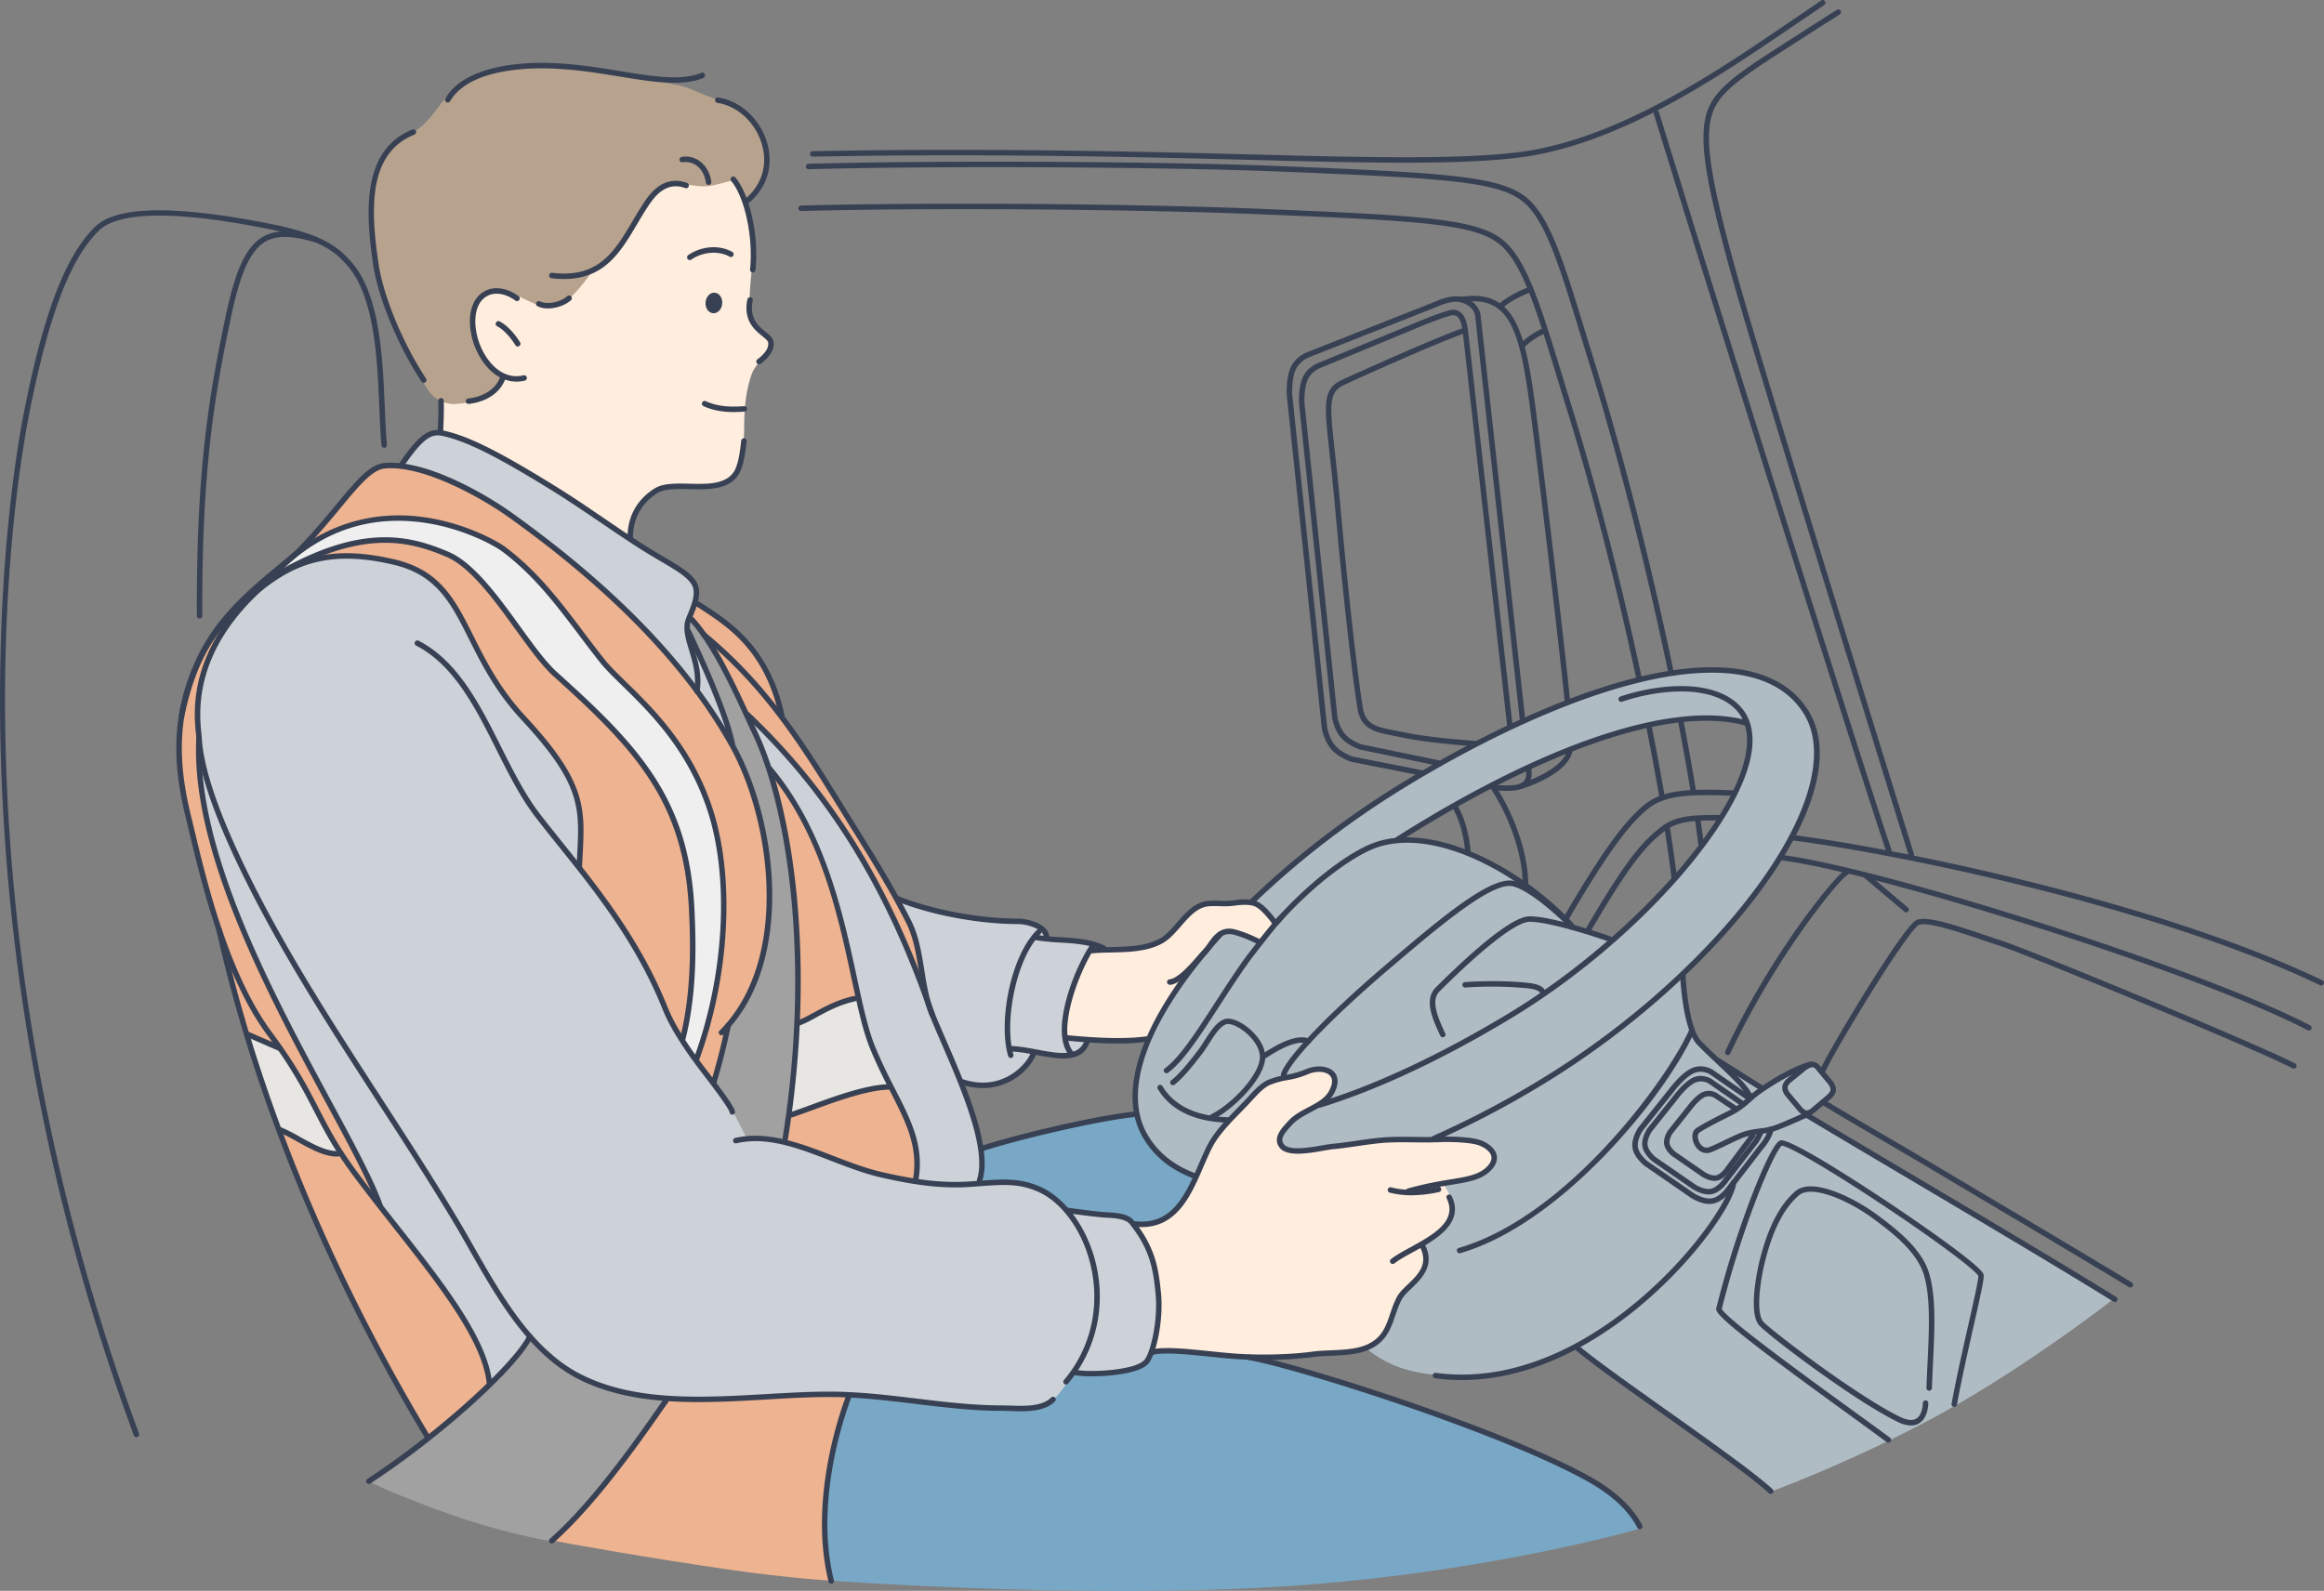 <?xml version="1.0" encoding="UTF-8"?> <svg xmlns="http://www.w3.org/2000/svg" viewBox="0 0 2084.71 1427.46"><rect x="0" y="0" width="2084.71" height="1427.46" fill="#808080" stroke="none"/> <defs> <style>.cls-1{fill:#79a8c6;}.cls-1,.cls-11,.cls-2,.cls-3,.cls-4,.cls-5,.cls-6,.cls-7,.cls-8,.cls-9{fill-rule:evenodd;}.cls-2{fill:#ffedde;}.cls-3{fill:#cdd2d8;}.cls-4{fill:#a1a1a1;}.cls-5{fill:#eeb390;}.cls-6{fill:#e7e6e2;}.cls-7{fill:#efefef;}.cls-8{fill:#b7a28d;}.cls-9{fill:#b0bcc4;}.cls-10,.cls-11{fill:#384154;}</style> </defs> <g id="Слой_2" data-name="Слой 2"> <g id="_Layer_" data-name="&lt;Layer&gt;"> <g id="Слой_4" data-name="Слой 4"> <path class="cls-1" d="M1471.56,1371.42c-.12-1.12-5.14-13.84-18-24.48-17.64-14.6-45.94-28.71-59.51-34.94-15-6.88-97.12-40-105.74-42.85-43.4-14.14-75.57-21.62-118.12-38.73-12.15-4.88-41.3-11.62-41.3-11.62s-20.82-50-30.1-71.11c-5.8-13.16-9.11-17.78-11.46-32.17-4.25-25.93-4.9-73.85-34-87a82.07,82.07,0,0,1-34.06-29.62s-17.23,3.18-30.13,4.74c-11.67,1.4-108.89,27.11-108.89,27.11s4.06,22.31-2.22,30.67c-9.2,12.24-18.24,16.6-26.49,29.54-4.55,7.14-79.15,132.73-92.33,166.7-3.51,9.05-6.46,24.6-9.59,34-.18.53-10.19,37.48-11,72.17-.66,27.56,7.83,54.56,7.83,54.56s224.57,16.69,405.86,5S1471.58,1371.62,1471.56,1371.42Z"></path> <path class="cls-2" d="M564.57,483.45s2-9.06,2.45-13.08c1.24-12.35,9-21.94,20.25-29.14,7.68-4.94,12.78-3.47,21.31-4.38,22.7-2.43,40.55,6.87,52.79-14.55,4.84-8.46,6.17-29,6.17-38.44,0-16,1.33-33.75,7-48.8,3.28-8.74,12.63-14.54,16.14-22.7,4.84-11.31-7.24-13-14.15-22.48-3.23-4.41-3.4-11-3.85-16-1.54-16.93,5.46-46.51,1.73-68.9-.8-4.8-7.21-38.28-15.59-43.87-24.11-16.07-68.43-3-90.63,9.72-8,4.59-16.88,8.58-22.77,16-15.8,19.74-28.94,47.51-50.12,62.63-8.95,6.4-18.26,9.35-28.46,11.39-9.53,1.91-28.17-7.6-36.06.3-17.65,17.65-13,56.87-22,79.42-3.23,8.09-13.46,16.83-13.46,16.83l-.4,28.68s35,19.95,49.17,26.24c13.73,6.1,27.17,12.29,41,18.22C516.88,444.16,564.57,483.45,564.57,483.45Z"></path> <path class="cls-3" d="M978.93,851.34c.73-1,1.38-2.5.91-3.67-.68-1.7-8.36-1-10.08-1.83-4.16-2.08-10.11-.7-14.67-1.84a81.24,81.24,0,0,0-13.58-1.89,19.59,19.59,0,0,0-7-9.41c-4.25-3.12-11.62-4.83-17.53-5.81-12-2-43.07-2.43-56.95-5.3-27.33-5.65-54.64-14.17-54.64-14.17s-40.56-69-55.76-91.79c-16.56-24.84-38.84-46.5-52.27-73.36-8.3-16.6-15.33-36.33-26.59-51.36-9.31-12.41-24.76-32.07-24.76-32.07L624.73,540s.71-13.86-3.13-19c-5.5-7.33-11.27-7.84-18.58-13.69-12.27-9.81-30.25-17.91-43.24-27.19-16.88-12.06-29.68-21.63-47.34-32.67-30.75-19.22-76.49-45-87.24-49.69s-28.07-10.81-35.21-9.38c-15.18,3-29.35,28.55-29.35,28.55S330,424.16,318.7,433.19c-5.43,4.34-9,14.86-13.5,20.11-15.95,18.6-28.76,35.9-46.11,53.26-21.19,21.18-39.47,30.85-57,55.38-5.13,7.19-13,25.26-16.35,33.56-5.64,14.08-12.34,29.3-13.76,44.94-9.72,106.89,36.2,186.35,83.86,275.71,14.21,26.64,28.53,57.49,44.88,82.92,12.75,19.83,40.68,82.74,40.68,82.74s19,22,25.91,32.79c7.64,12,52.51,65.47,65.6,104.07,4.87,14.37,9.41,28.55,9.41,28.55s28.61-55.67,51.52-32.76c22.16,22.17,20.09,66.47,55,75.2,40,10,89.11,5.78,129.3-.92,15.43-2.57,30.42-12.6,42.18-22,12.81-10.26,25.09-14.85,40.58-14.85,27.06,0,53.77,4.41,80,8.15,16.53,2.36,44.42,2.94,60,3.85s34.15.09,43.84-8c7.41-6.18,18.19-23.93,18.19-23.93s43.12,2.45,57.72-4.85c10.45-5.23,12-12.81,15.79-29.28s5.11-32.29.47-55.46c-.89-4.47-4.92-16.14-6.63-21.29s-11.11-22-17.63-27.21c-8.79-7-19.63-3.12-31.45-5.17a179.69,179.69,0,0,0-23.35-2.21s-21.24-17.3-29.85-21c-12.12-5.2-49.08-4.64-49.08-4.64s2-12,2-16.81c.06-13.89-2.28-33-6.46-41.4-3.43-6.86-11.37-31-11.37-31s14.26,2.7,20.62,2.7a45.46,45.46,0,0,0,25.44-7.71c10.8-6.94,19.08-22.36,19.08-22.36s24.74,6.36,36,1.7c7.76-3.22,13-13.45,13-13.45l-21.4-1.35s-.19-3.22-.19-11C955.58,898.15,966.15,869.15,978.93,851.34Z"></path> <path class="cls-4" d="M639.12,971.67l12.76-48.86s18.53-28.23,24.15-49.32c14.51-54.41,2-117.32-10.54-170.56-6.26-26.62-9.51-35.48-16.7-61.86-2.58-9.47-12.88-34.27-17.09-43.19-3.85-8.2-15.3-33.41-15.3-33.41l2.44-11.14s27.23,38.74,32.3,49.09,20.61,42,33.33,70.58c10.24,23,28.69,53.63,32.77,78.8,9.7,59.82,8,124.8,1,184.93-2.55,21.64-13.85,87.15-13.85,87.15l-34.61-2.68s-10.69-20.63-14-27.18C652.37,987.2,639.12,971.67,639.12,971.67Z"></path> <path class="cls-4" d="M475.51,1200.47s5.4-2.58-25.54,33.78c-3.52,4.13-35.34,33.33-39.69,36.84-21.83,17.6-37.56,28.24-60,45.05-1.15.86-12.24,8.43-18.66,12.71-2,1.31,43.3,20.45,84.23,34.05a629.78,629.78,0,0,0,79.48,20.35s29-30.93,33.22-35.1c15.31-15.31,40.09-49.27,52.91-66.76,2.15-2.93,17.82-25.77,17.82-25.77s-30.71-3.28-38-5.82c-12.76-4.47-28.89-7.66-44.14-17.11A269.23,269.23,0,0,1,475.51,1200.47Z"></path> <path class="cls-5" d="M826.34,880.57S817.53,856.8,806,832.41c-12.23-25.84-27.56-52.93-39.84-73.4s-24.19-40.75-41-57.54c-10.14-10.14-23.84-27.4-32.69-39.19-7.65-10.2-21.05-19-21.05-19s-24.49-52.21-36.78-68.6c-4-5.37-15.56-19.74-15.56-19.74l4.88-14.2s13.45,9.86,19.12,12.7c12.12,6.05,24.44,20.43,33.33,31.54,10.23,12.79,26.52,60,26.52,60s36.69,53.44,63.29,96.73c8.72,14.21,33.91,57,33.91,57s12,23.53,16.85,31.55c7.28,12.13,6.51,23.47,7.89,28.83S826.34,880.57,826.34,880.57Z"></path> <path class="cls-5" d="M192.47,567.62c-20.32,25.4-26.54,52.15-30.07,83.89-1.26,11.34-3,23-1.58,34.49,5.14,41.16,14.68,78.51,26.57,118.13,7.82,26.07,13.63,60.29,22.18,85.93,7.78,23.34,14.33,45.12,21.41,68.74,18.71,62.37,44.94,123.11,74,181.24,19.08,38.16,38.32,75.9,57.39,114,4.48,9,22.05,36.25,22.05,36.25L411.64,1269l28.61-25.68s-6.26-23.44-7.87-27.47c-6-15.11-13.81-24.55-18.37-34s-18.94-26.31-23.69-34.24c-3.61-6-11.8-16.55-16.07-22.24-12.88-17.17-32.42-42.2-32.42-42.2s-14.61-36.83-24.05-52.55c-16.67-27.78-31.06-60.22-47.53-87.66-8.29-13.81-13-25.16-20.24-39.55-5.14-10.29-12.63-27.55-17.75-37.79-2.87-5.74-16.27-37.71-21.77-50.25-14.86-33.94-24.46-77.64-30.33-118.68-2.67-18.72-5.11-46.94-2.31-66.54,3.69-25.8,12.73-47.4,24.44-70.82C202.29,559.31,197.71,561.05,192.47,567.62Z"></path> <path class="cls-5" d="M596.46,1255.59s-25.6,42.26-39.56,59c-.42.51-15.24,17.69-31.19,35.37-13.78,15.26-29.09,31.29-28.8,32.46.14.53,88.06,16.21,161,26.57,44.65,6.33,88.87,10,88.87,9,0-3.69-7.67-34.87-7-60.76,1-36.82,10.56-71.71,12.23-76.72,2.09-6.28,10-29.31,10-29.31s-22.6.62-28.92.62c-33.54,0-67.62.8-101.19,2.26Z"></path> <path class="cls-5" d="M640.64,972.16l13.05-51.43a251,251,0,0,0,16.95-25c11-19.26,16.43-44.5,19.53-66.18,2.18-15.32.29-33.26-1.39-48.37-1.6-14.47-1.1-33.35-6.22-47-8.72-23.27-17.23-46.58-29.71-68.41-15-26.19-26.15-44-44.9-67.49-15.23-19-64.1-67.85-69.37-72.24-9.91-8.25-21.93-19.28-31.83-27.53-15.13-12.61-34.52-28.34-51.14-38.73-33-20.6-74-50.86-115-40.61-5.57,1.4-11.34,7.12-15.07,10.85-14.91,14.9-26.5,30.28-37.85,43.65-5,5.91-15,17.81-21.2,22.46-2.44,1.83-20.94,17.66-20.94,17.66s35.71-12.43,47.8-13.94c23.66-3,62.24,3.29,83.87,14.11,9.86,4.93,15.75,10.5,22.36,18.77,4.57,5.71,11.05,16.1,16,24.89s13.91,30.09,24.49,46c11,16.46,21.7,33.65,35.24,47.68,13.15,13.62,32.87,39.26,40,58.32,8.26,22,3.67,68.19,3.67,68.19s26,33.26,40.43,55c11.57,17.34,18,32.28,28.33,50.31,4.8,8.41,8.81,27.31,15.09,34.85,8.28,9.94,15,23.85,22.18,34.66C627.17,955.88,640.64,972.16,640.64,972.16Z"></path> <path class="cls-5" d="M692.39,694.44s4.61,8,11.6,46a419.25,419.25,0,0,1,6.21,48.37c1.42,21.17,3.33,42.43,4.85,63.57,2.72,38.17-1.39,77.7-1.39,116.08,0,14.8-3.12,29.8-5.53,44.23-.43,2.63-4.17,11.82-4.17,11.82s27.11,9.16,32.64,11c18.54,6.18,23.19,7.7,41.11,15.38,7.75,3.32,42,8.56,42,8.56s4.25-17.39,3.61-21.58c-3.58-23.22-22.29-61.69-31.6-78.19-12.34-21.84-16.62-39.89-22.76-64.46-5-20-8.64-44.79-13.34-64.81-7-29.65-15.39-54-26.74-82.37C721.85,730.51,692.39,694.44,692.39,694.44Z"></path> <path class="cls-6" d="M222.62,929.34s9.9,30.11,14.68,44.45c3.15,9.45,14.77,41.15,14.77,41.15s15.95,6.44,24.63,12.22c5.62,3.75,8.57,3.57,14.56,6.23,1.85.82,13.53,1.72,13.53,1.72s-14.86-26.52-18.86-35.33c-4.39-9.65-13.74-25.95-18.89-35-5.9-10.32-17-26-17-26Z"></path> <path class="cls-6" d="M772.07,901.34C772,899.88,770,895,770,895c-11.81,1.1-54.36,23.62-54.36,23.62s-1.93,34.16-3.71,45.6c-1.21,7.77-4,37.43-4,37.43s11.6-4.69,13.22-5.5c11.48-5.74,21-6.86,33-11.44,10.13-3.85,19.41-5.41,29.56-8.31,3.24-.93,16-.3,16-.3s-10.84-22.11-11.29-23.17C781.17,935.7,773.72,920.18,772.07,901.34Z"></path> <path class="cls-7" d="M301.62,491.49c27.6-8.05,71.33-8.3,97.34,4.7,14.77,7.39,27.88,19,38.07,31.45,7,8.49,14.14,18.52,21.08,27.11,7.69,9.53,26.47,39.11,35.94,47.07,25.22,21.18,43.34,41.12,63.55,61.11,20.6,20.35,35.9,44.81,48.09,77.31,17.67,47.1,18.55,95.85,14.14,144.39-1.57,17.25-8.12,48.48-8.12,48.48l13,17.52s9.24-29,10.74-34.35c10.1-35.79,14.79-80.64,13.51-117.69-1.22-35.43-8.21-73.31-25.65-105.5-9.83-18.15-22.95-36.3-35.88-51.58-14.64-17.3-29.58-25.9-43.49-43.78-8.55-11-18.76-24-27.28-35-12.94-16.63-10.75-14.22-23.79-31-7.44-9.56-26-27.37-35.33-35.42-11.52-10-32.15-20.22-46-22.86-13-2.48-25.88-7.68-39.3-8.39-14.22-.74-33.55-1.35-47.11,2.72-24.24,7.28-38.35,12.57-58.33,29.23-6.2,5.16-12.28,8.56-16,16C250.78,513.06,268.93,501,301.62,491.49Z"></path> <path class="cls-8" d="M384.62,350.85c-6.34-9-15.07-26.78-22.66-41.18-19.76-37.43-34.6-87.57-28.39-131.07,1-6.94,4.9-26.22,7-32.91,5.38-17.2,28-22.56,39.68-34.27C397.93,93.73,398.33,82,421.55,71.65c12.11-5.38,36.56-10.73,49.59-11.87,35-3,77.47,2.38,111.62,11.49,13.62,3.63,27.64,4.24,40.2,10,17.49,8,38.48,12.82,52.26,26.61,9.46,9.45,15.16,30.88,12.07,43.27-4.41,17.61-17.23,28.71-17.23,28.71l-11.68-18.38S645.63,165,640,166.23c-20.81,4.63-33.06-9.87-51.48,7-12.06,11.06-25.54,38.38-34.89,51.45-8.54,11.93-21.38,17.49-21.38,17.49s-18.56,27.06-28.75,30.46c-6.73,2.24-14.14,3.24-20.95,1-9.77-3.26-22.66-11.94-32.16-12.18s-20.4,6.69-22.65,10.23c-8.1,12.72-3.18,31.91,3.89,46,1.91,3.83,19,20.47,19,20.47a29.44,29.44,0,0,1-3.41,8.28c-7.8,13.67-24.45,14.68-38.49,16.08C402.11,363.2,391,359.86,384.62,350.85Z"></path> <path class="cls-9" d="M1524.51,600.83c-31.07.82-59.23,8.06-86,17-77.17,25.73-178,84.73-206,103.72s-61.45,46.45-84.76,65.1c-8.15,6.51-25.92,23.5-25.92,23.5l-34.37,26.61c-11.07,3.69-23.9,29.29-29.76,38.66-19.44,31.11-39.65,75.59-39.65,111.74,0,12.5,7.11,32,15.55,42.08,12.47,15,33.82,28,51.9,30.26,44.12,5.52,160.79-16.9,202.92-33.75,6-2.42-44.56,53-59.93,103.09-12.17,39.69-37.2,66.66,17.58,94.2,30.17,15.17,89.55,15.61,131.17,2.67,12.07-3.76,37-15.83,37-15.83l175.32,128.21s81.62-30.18,158.41-73.44S1896.7,1165,1896.7,1165l-275.64-164.69,24.5-22-2.56-6L1626.59,955s-6,.24-17.39,5.36-28.19,15.1-28.19,15.1-37.26-14.45-56.18-39.57C1509,914.75,1510,875,1510,875s12.82-12,33.1-34.59a544,544,0,0,0,38.72-48.64c9.79-13.71,27.63-43.25,34-58.67,9.24-22.16,11.5-36,13.71-60.33,2.12-23.32-22.59-50.82-41.82-61.8-8.18-4.68-17.64-5.91-26.77-8.2C1551.44,600.42,1534.86,600.55,1524.51,600.83Zm-21.07,45.82c31.06-4.85,63.36,2.9,63.36,2.9s3,23-.57,36c-3.07,11.34-17,44.41-25.37,53-2.22,2.27-27.47,38-28.17,38.8-24.88,29.18-66.89,66.68-66.89,66.68l-35.9-13.17s-45.05-37.61-52.37-42.47c-6.36-4.23-30.5-19.58-54.1-27.54a183.61,183.61,0,0,0-47.41-8.76,558.5,558.5,0,0,1,50.2-30.93c28.84-15.83,66.32-33,73.25-36.54,14-7.17,45.15-20.46,64.74-24.73C1452.45,658.11,1495.87,647.83,1503.44,646.65Z"></path> <path class="cls-2" d="M978.23,853.65s-6.2,9.25-7.38,12c-.67,1.54-11.57,25.75-15.05,44.39-2.56,13.75-.16,20.74-.16,20.74s34,4.49,38.34,3.56c7.71-1.65,27.18,2.48,34.07-2.11,5.14-3.43,9.22-12,11.36-17.86,3.3-9.12,14.76-25.76,20.45-33.07,8.62-11.09,9.51-14.06,18.93-24.2,13-14.06,13.74-16.27,17.31-19.52s9-.12,15.29.67c4.56.57,18.79,7.55,18.79,7.55l14-17.54s-5.29-6.88-6.63-8.07c-2.87-2.55-8-8.17-11.4-9.73-7-3.19-16.45.09-24.87-.08-7.39-.15-15.68.2-22.38,1.88-11.18,2.79-25.67,24.86-35.67,31.29C1024.1,855.81,978.23,853.65,978.23,853.65Z"></path> <path class="cls-2" d="M1017.91,1099.56c-.81.23,10.66,16,14,24.71a99.52,99.52,0,0,1,6.3,29.16c1.17,15.68.48,23.56.48,32.65,0,1.6-6.23,25-4.85,27.05,0,0,15-2.64,26.32-.28,4,.82,14.41,1.74,26.27,2.36s43.4,4.83,58.19,2.72c30.52-4.36,64.31-1.39,86.75-11,6.64-2.83,7.48-6.54,12.79-15.36s5.18-16.22,12.49-27.35c5.83-8.87,15.88-17.16,20.14-24.26,5.49-9.16-1.83-23.18-1.83-23.18s17.93-10,26-20.39c3.74-4.82.82-14,.71-18-.19-7.82-7.19-15.85-7.19-15.85s24.83-.46,33.35-6.85c3.8-2.85,14-11.53,13-16.68-3.31-16.55-21.81-13.94-32.82-15.62-22.64-3.47-53-2.88-70.6-.36-9,1.28-20.62,2.69-29.58,4.18-14.26,2.37-37,7.27-52.07,4.26-17.78-3.55-2.39-18.54,6.47-27.39,8.62-8.63,23.67-11.43,30.41-21.54,3.51-5.26,7.74-17.44-.66-21.17-9.9-4.4-20.43,1.18-28.76,3.29-9.64,2.44-23.16,3.75-30.6,9.77-6.65,5.37-34.31,34.58-40.09,42.67-7.29,10.21-11.41,20.15-15.24,28.7-8.49,19-13.84,34-37.55,49.75C1035.18,1098.57,1023,1098.12,1017.91,1099.56Z"></path> </g> <g id="Слой_2-2" data-name="Слой 2"> <path class="cls-10" d="M380.13,343.48a2.43,2.43,0,0,1-2.05-1.1c-21-31.83-38.8-74.81-43.28-104.52-7.55-50.11-9.28-103.74,35.1-121.63a2.45,2.45,0,1,1,1.84,4.55c-41.11,16.57-39.72,65.71-32.09,116.34,4.38,29.09,21.87,71.26,42.53,102.56a2.45,2.45,0,0,1-2.05,3.8Z"></path> <path class="cls-10" d="M401.65,92a2.46,2.46,0,0,1-2.12-3.69c17.78-30.5,70.78-32.42,92.74-31.84a364.86,364.86,0,0,1,44,4.19c6.86,1,13.56,2.09,20,3.15,29.54,4.79,55,8.93,72.73,1.57A2.45,2.45,0,0,1,631,69.92c-19,7.9-45.12,3.66-75.4-1.26-6.47-1-13.15-2.13-20-3.13a359.07,359.07,0,0,0-43.45-4.14c-21.08-.57-71.91,1.17-88.37,29.4A2.47,2.47,0,0,1,401.65,92Z"></path> <path class="cls-10" d="M671,182a2.46,2.46,0,0,1-1.62-4.31c14.21-12.39,19.33-29.94,14.06-48.14-5.63-19.45-21.68-34.42-39.93-37.25a2.45,2.45,0,1,1,.75-4.85c20.1,3.12,37.74,19.49,43.89,40.73,5.83,20.11.16,39.51-15.54,53.21A2.42,2.42,0,0,1,671,182Z"></path> <path class="cls-10" d="M675.27,244.47H675a2.46,2.46,0,0,1-2.18-2.7c3-28.53-4.71-64.87-16.9-79.35a2.45,2.45,0,1,1,3.75-3.16c13.15,15.61,21.23,52.86,18,83A2.45,2.45,0,0,1,675.27,244.47Z"></path> <path class="cls-10" d="M680.89,326.88a2.45,2.45,0,0,1-1.48-4.41c7.27-5.5,10.5-10.67,9.59-15.39-.29-1.47-2.67-3.4-5.19-5.45-6.86-5.58-17.24-14-13.38-33a2.45,2.45,0,0,1,4.81,1c-3.26,16.1,5,22.83,11.67,28.24,3.37,2.74,6.28,5.11,6.91,8.32,1.3,6.72-2.56,13.53-11.46,20.25A2.45,2.45,0,0,1,680.89,326.88Z"></path> <path class="cls-10" d="M463.4,342.44a32.33,32.33,0,0,1-19-6.37c-12.07-8.63-20.94-25.24-22.61-42.32-1.47-15.07,3.06-26.81,12.42-32.19,8.79-5.07,20.39-3.52,31,4.13a2.45,2.45,0,0,1-2.86,4c-9-6.5-18.64-7.94-25.72-3.87-7.62,4.39-11.26,14.39-10,27.46,1.51,15.49,9.78,31.09,20.57,38.81,7,5,14.47,6.57,22.28,4.72a2.46,2.46,0,1,1,1.13,4.78A32,32,0,0,1,463.4,342.44Z"></path> <path class="cls-10" d="M464.43,310.91a2.43,2.43,0,0,1-2.12-1.21c-.07-.12-7.23-12.18-16.36-16.94a2.45,2.45,0,1,1,2.27-4.35c10.4,5.42,18,18.26,18.32,18.8a2.46,2.46,0,0,1-2.11,3.7Z"></path> <path class="cls-11" d="M632.9,271.35c.38-5.09,4-9,8.17-8.71s7.18,4.62,6.8,9.71-4,9-8.16,8.71S632.53,276.43,632.9,271.35Z"></path> <path class="cls-10" d="M618.78,233.36a2.45,2.45,0,0,1-1.42-4.45c9.48-6.76,25.93-10.51,39.63-2.81a2.46,2.46,0,0,1-2.41,4.28c-11.31-6.36-25.85-3.54-34.37,2.53A2.52,2.52,0,0,1,618.78,233.36Z"></path> <path class="cls-10" d="M635.6,165.92a2.45,2.45,0,0,1-2.43-2.16c-.76-6.24-3.71-11.73-8.09-15a16.5,16.5,0,0,0-12.79-3.14,2.46,2.46,0,0,1-.75-4.86,21.41,21.41,0,0,1,16.51,4.09c5.42,4.11,9.07,10.8,10,18.36a2.45,2.45,0,0,1-2.14,2.73A1.51,1.51,0,0,1,635.6,165.92Z"></path> <path class="cls-10" d="M505.93,250.35a94.29,94.29,0,0,1-11.16-.69,2.45,2.45,0,0,1,.58-4.87c41.63,4.93,55.72-18.81,72-46.29,3.15-5.3,6.4-10.77,9.91-16.12,4.7-7.18,17.2-26.23,39.2-18.19a2.46,2.46,0,0,1-1.69,4.61c-16.25-6-26.39,5.57-33.41,16.27-3.45,5.26-6.67,10.68-9.78,15.93C556.58,226.32,542.31,250.35,505.93,250.35Z"></path> <path class="cls-10" d="M658.26,369.74c-10.56,0-19.13-1.68-27-5.2a2.46,2.46,0,1,1,2-4.48c9.33,4.19,19.9,5.53,34.27,4.37a2.45,2.45,0,0,1,.4,4.89Q662.83,369.74,658.26,369.74Z"></path> <path class="cls-10" d="M491.48,276.77a20.94,20.94,0,0,1-9.36-2,2.46,2.46,0,0,1,2.2-4.39c6.9,3.45,19,.32,24.46-4.56a2.46,2.46,0,1,1,3.29,3.65C507.33,273.75,499.06,276.77,491.48,276.77Z"></path> <path class="cls-10" d="M565.35,485a2.46,2.46,0,0,1-2.46-2.45c0-19,8.38-34.26,24.23-44.23,7.69-4.83,19.14-4.56,31.27-4.29,15.78.37,32.1.75,39.69-10.39,4.4-6.46,6-20.59,6.81-28.18a2.45,2.45,0,0,1,4.88.54c-.95,8.58-2.55,22.94-7.64,30.4-9.09,13.34-27.56,12.92-43.86,12.54-11.36-.26-22.1-.51-28.53,3.54-14.35,9-21.94,22.87-21.94,40.07A2.45,2.45,0,0,1,565.35,485Z"></path> <path class="cls-10" d="M395.07,388.91H395a2.45,2.45,0,0,1-2.34-2.56c.57-12,.73-20.91.48-26.57a2.45,2.45,0,1,1,4.9-.21c.26,5.8.1,14.89-.47,27A2.47,2.47,0,0,1,395.07,388.91Z"></path> <path class="cls-10" d="M420.23,362.44a2.46,2.46,0,0,1-.27-4.9c14.15-1.57,24.87-8.73,28.69-19.15a2.46,2.46,0,0,1,4.61,1.69c-4.47,12.21-16.72,20.56-32.75,22.34Z"></path> <path class="cls-10" d="M1024.26,1101.05a56.08,56.08,0,0,1-6.35-.36,2.45,2.45,0,0,1,.54-4.88c33.12,3.67,45.22-24.36,56.93-51.47,2.45-5.67,4.76-11,7.25-16,6.18-12.37,16.86-23.34,27.19-33.94,3.41-3.49,6.63-6.79,9.63-10.09l.57-.63c4.72-5.18,11.17-12.27,18.13-15a78.62,78.62,0,0,1,16-4.35,74.1,74.1,0,0,0,17.27-4.95c9.62-4.09,20.28-3.06,25.34,2.45,2.4,2.62,5.61,8.55.11,19-4.45,8.42-12.86,12.84-21,17.12-6,3.17-12.27,6.45-16.71,11.32l-1.07,1.16c-6.09,6.61-10.1,11.65-6.28,16.43,4.82,6,23.48,2.75,34.62.81,3.67-.64,6.84-1.2,9.13-1.4,6.44-.56,13.56-1.59,21.1-2.68,9.72-1.41,19.76-2.87,28.41-3.27s16.08-.29,23.41-.19,14.84.21,23.32-.18c8.75-.41,25.29.17,33.59,2.31,7.18,1.84,15.24,6.81,17.06,13.75.9,3.43.64,8.8-5.71,14.89-8.16,7.83-19.13,9.64-34.31,12.14l-4.63.77a314,314,0,0,0-34,7.43,2.46,2.46,0,0,1-1.36-4.72,318.55,318.55,0,0,1,34.55-7.55c1.59-.27,3.14-.53,4.65-.77,14.3-2.36,24.64-4.07,31.71-10.85,3.71-3.55,5.17-7,4.35-10.1-1.31-5-7.93-8.8-13.53-10.24-7.84-2-23.71-2.55-32.14-2.16-8.64.4-16.26.29-23.62.19s-14.75-.2-23.11.19-18.34,1.82-27.94,3.21c-7.61,1.11-14.8,2.15-21.37,2.72-2.08.18-5.16.72-8.71,1.34-13.79,2.41-32.67,5.71-39.3-2.57-6.75-8.44,1.22-17.1,6.5-22.83l1-1.14c5-5.5,11.64-9,18-12.36,7.81-4.11,15.19-8,18.92-15.06,2.15-4.07,4-9.68.63-13.35-3.64-4-12.16-4.51-19.81-1.26a78.91,78.91,0,0,1-18.28,5.25,74.15,74.15,0,0,0-15.09,4.09c-5.91,2.33-11.92,8.94-16.3,13.77l-.58.63c-3.06,3.36-6.3,6.69-9.74,10.21-10.07,10.33-20.48,21-26.32,32.71-2.43,4.85-4.71,10.15-7.14,15.76C1068.76,1072.05,1056.23,1101.05,1024.26,1101.05Z"></path> <path class="cls-10" d="M1266.1,1072.53a77.73,77.73,0,0,1-19.52-2.39,2.46,2.46,0,0,1,1.23-4.76c12.24,3.16,25.62,3,42.09-.56a2.45,2.45,0,0,1,1,4.8A118.39,118.39,0,0,1,1266.1,1072.53Z"></path> <path class="cls-10" d="M1249.31,1134.18a2.45,2.45,0,0,1-1.54-4.37c4.34-3.47,10.67-6.94,17.36-10.6,20-11,42.71-23.36,32.56-44a2.46,2.46,0,0,1,4.41-2.16c12.22,24.89-14.85,39.7-34.61,50.51-6.5,3.56-12.65,6.91-16.65,10.12A2.44,2.44,0,0,1,1249.31,1134.18Z"></path> <path class="cls-10" d="M1133.52,1220.34c-7.65,0-15.24-.21-22.36-.65-8-.49-17.13-1.44-26-2.35-19.28-2-39.21-4-50-1.9a2.45,2.45,0,1,1-1-4.81c11.53-2.29,31.83-.2,51.47,1.83,8.8.9,17.9,1.84,25.78,2.33,21.59,1.33,47.52.56,66.07-2,5.21-.71,10.67-.93,16.46-1.17,14.87-.62,30.24-1.25,40.78-10.47,6.72-5.88,9.5-14,12.43-22.69,1.76-5.18,3.58-10.54,6.33-15.41,2-3.48,5.44-6.8,9.11-10.32,9.2-8.82,18.71-17.94,11.66-32.79a2.45,2.45,0,1,1,4.43-2.1c8.57,18-3.72,29.83-12.7,38.44-3.4,3.26-6.61,6.34-8.22,9.19-2.53,4.46-4.2,9.37-6,14.57-3,8.88-6.13,18.06-13.85,24.81-11.84,10.36-28.09,11-43.81,11.67-5.67.24-11,.46-16,1.13A350.22,350.22,0,0,1,1133.52,1220.34Z"></path> <path class="cls-10" d="M978.58,855.54a2.46,2.46,0,0,1-.24-4.9c5.63-.56,11.6-.7,17.91-.85,15.8-.38,32.15-.76,44.49-7.84,5.39-3.09,10-8.45,15-14.13,7.94-9.13,16.15-18.57,28.5-19.53a94.69,94.69,0,0,1,10.1-.08,68.94,68.94,0,0,0,12.44-.39c5.2-.81,14.86-1.74,21.18,1.16,5.66,2.61,11.55,9.56,15.49,14.57.24.3.51.68.78,1.06s.78,1.08,1,1.35a2.46,2.46,0,0,1-2.08,4.42c-1.06-.37-1.74-1.24-2.93-2.89-.23-.33-.46-.65-.67-.91-2.08-2.65-8.43-10.73-13.67-13.14-3.76-1.72-10.45-2-18.37-.77a74.59,74.59,0,0,1-13.33.45,89.86,89.86,0,0,0-9.59.06c-10.35.81-17.55,9.09-25.17,17.86-5,5.74-10.14,11.67-16.25,15.17-13.42,7.69-30.4,8.1-46.81,8.49-6.22.14-12.1.28-17.55.83Z"></path> <path class="cls-10" d="M1049.4,883.65a2.45,2.45,0,0,1-.28-4.89c7.44-.85,18-12.8,24.9-20.71,2.11-2.4,3.93-4.48,5.46-6a40.86,40.86,0,0,0,3.84-5c4.79-7,11.36-16.49,24.53-13.1a108.59,108.59,0,0,1,18.27,6.86c1.66.75,3.3,1.49,5,2.2a2.46,2.46,0,0,1-1.93,4.52c-1.69-.73-3.36-1.48-5.05-2.24a104.34,104.34,0,0,0-17.48-6.59c-9.84-2.54-14.63,4.41-19.26,11.14a43.91,43.91,0,0,1-4.37,5.7c-1.44,1.46-3.22,3.49-5.28,5.83-7.9,9-18.71,21.29-28,22.35Z"></path> <path class="cls-10" d="M1002.8,936.36c-13.19,0-28.86-.91-47.24-2.72a2.46,2.46,0,0,1,.48-4.89c31.53,3.12,55.76,3.51,72,1.18a2.46,2.46,0,0,1,.7,4.86A186,186,0,0,1,1002.8,936.36Z"></path> <path class="cls-10" d="M979.19,1235a87.1,87.1,0,0,1-14.94-1,2.46,2.46,0,0,1,1-4.82c12.23,2.45,51.84.56,60.87-8.47,5.75-5.75,12.87-35.56,10.46-60-2.19-22.28-5.15-39.81-23.33-62.53-3.46-4.32-13.32-5.22-20.43-5.52-8.71-.36-34.34-3.94-35.43-4.09a2.46,2.46,0,0,1,.68-4.87c.27,0,26.49,3.7,35,4.06,9.29.39,19.42,1.56,24,7.36,19,23.77,22.11,42,24.39,65.11,2.47,25.12-4.59,56.71-11.88,64C1021.44,1232.27,996.49,1235,979.19,1235Z"></path> <path class="cls-10" d="M960.57,947.29a2.44,2.44,0,0,1-1.91-.92C942,925.63,962.38,871.13,978,847.73a2.46,2.46,0,0,1,4.09,2.72c-15.06,22.59-33.94,75-19.59,92.85a2.46,2.46,0,0,1-.37,3.45A2.49,2.49,0,0,1,960.57,947.29Z"></path> <path class="cls-10" d="M953.89,949.77c-7.59,0-16.14-1.6-24.57-3.18-7.53-1.41-15.31-2.87-22-3.05a2.46,2.46,0,1,1,.13-4.91c7.1.2,15.07,1.69,22.78,3.13,19.33,3.62,37.58,7,42.68-8.27a2.46,2.46,0,1,1,4.66,1.55C973.75,946.46,964.8,949.77,953.89,949.77Z"></path> <path class="cls-10" d="M990.11,853.3A2.36,2.36,0,0,1,989,853c-11.17-5.58-24.81-6.42-38-7.23a202.33,202.33,0,0,1-20.86-2A2.45,2.45,0,1,1,931,839a200.15,200.15,0,0,0,20.35,1.93c13.68.84,27.83,1.71,39.89,7.74a2.45,2.45,0,0,1-1.1,4.65Z"></path> <path class="cls-10" d="M906.7,949.34a2.44,2.44,0,0,1-2.35-1.76c-8.8-29.68,1.53-88.81,25.67-113a2.45,2.45,0,0,1,3.47,3.47C911.06,860.54,900.7,918,909.05,946.18a2.46,2.46,0,0,1-1.65,3.06A2.88,2.88,0,0,1,906.7,949.34Z"></path> <path class="cls-10" d="M938.78,843.65a2.46,2.46,0,0,1-2.46-2.46c0-7.93-15.81-12-22.55-12-35.38,0-78.1-7.94-108.84-20.24a2.46,2.46,0,0,1,1.83-4.56c30.2,12.08,72.2,19.89,107,19.89,7,0,27.46,4.17,27.46,16.93A2.46,2.46,0,0,1,938.78,843.65Z"></path> <path class="cls-10" d="M881.67,976.33a61.86,61.86,0,0,1-19.38-3.25,2.46,2.46,0,1,1,1.53-4.67c19,6.26,33.29,1.57,41.92-3.46,11.88-6.93,18.16-17.15,18.78-20.25a2.46,2.46,0,0,1,4.82,1c-.89,4.42-8,15.86-21.13,23.52A52.39,52.39,0,0,1,881.67,976.33Z"></path> <path class="cls-10" d="M956.27,1242.36a2.43,2.43,0,0,1-1.58-.58,2.46,2.46,0,0,1-.29-3.46c24-28.42,32.69-66,23.9-103.2-7.28-30.79-26-56.69-47.65-66-16.94-7.26-30.26-6.29-52.34-4.67l-7.41.53c-23.73,1.64-46.91-.77-80-8.29-15.45-3.51-30.88-9.46-45.81-15.22-29.32-11.3-57-22-84.54-15.59a2.45,2.45,0,0,1-1.11-4.78c29-6.73,58.7,4.72,87.42,15.79,14.76,5.69,30,11.58,45.13,15,32.59,7.41,55.36,9.79,78.58,8.18,2.57-.18,5-.35,7.39-.53,22-1.61,36.59-2.68,54.63,5.06,23,9.88,42.87,37.11,50.5,69.36,9.15,38.69.07,77.87-24.93,107.49A2.45,2.45,0,0,1,956.27,1242.36Z"></path> <path class="cls-10" d="M656.91,1000.2a2.44,2.44,0,0,1-2.42-2.12c-.32-1.85-5-9.61-25.34-36.08l-2.71-3.54c-10.13-13.55-24.49-33.79-32.2-53.07-23.71-59.33-60.46-105.17-92.87-145.61-7.17-8.94-13.94-17.39-20.53-25.9C467.08,716.11,456,694,445.25,672.57c-18.68-37.27-38-75.81-72.08-93.33a2.46,2.46,0,0,1,2.24-4.37c35.5,18.26,55.19,57.53,74.23,95.5,10.63,21.2,21.62,43.11,35.08,60.5,6.57,8.48,13.32,16.91,20.48,25.84,32.63,40.71,69.62,86.85,93.6,146.86,7.49,18.74,21.61,38.62,31.57,51.95L633,959c18.44,24,25.81,34.74,26.31,38.41a2.45,2.45,0,0,1-2.1,2.76A2,2,0,0,1,656.91,1000.2Z"></path> <path class="cls-10" d="M915.61,1266.35c-3.25,0-6.45-.11-9.48-.21-2.69-.09-5.24-.18-7.55-.18-26,0-52-3.15-77.16-6.2-21.45-2.59-43.64-5.28-65.72-6-21.24-.69-43.87.61-67.82,2-58.41,3.35-118.81,6.82-168.29-17.92-45.25-22.63-73.54-72.42-98.5-116.35-5.11-9-9.93-17.48-14.83-25.64-21.78-36.31-45.25-72.52-67.95-107.54-40.7-62.81-82.78-127.75-116.73-195.64C193,735.53,177.71,691.72,176.12,662.44c-.06-1-.2-2.39-.36-4-2-20-8.19-80.8,67.14-142a2.46,2.46,0,0,1,3.1,3.81c-73.28,59.54-67.32,118.37-65.36,137.71.18,1.72.32,3.14.38,4.24,1.56,28.6,16.68,71.77,44.95,128.3,33.82,67.65,75.84,132.47,116.46,195.16,22.72,35.06,46.22,71.31,68,107.69,4.93,8.21,9.77,16.73,14.89,25.75,24.61,43.32,52.51,92.42,96.43,114.38,48.31,24.15,108,20.72,165.81,17.41,24.07-1.39,46.8-2.69,68.26-2,22.3.72,44.59,3.42,66.15,6,25,3,50.84,6.16,76.57,6.16,2.4,0,5,.09,7.72.18,12.66.44,28.42,1,36.7-7.3a2.46,2.46,0,0,1,3.47,3.48C938.86,1265,926.93,1266.35,915.61,1266.35Z"></path> <path class="cls-10" d="M625.23,622.62l-.36,0a2.46,2.46,0,0,1-2.07-2.79c2.1-13.94-1.5-25.83-4.67-36.32-2.64-8.74-5.14-17-3.82-24.92a40.26,40.26,0,0,1,2.62-7.44c3-7.32,7.57-18.38,4.09-25.5-3.62-7.43-13.88-13.46-28.08-21.81-5.5-3.24-11.74-6.91-18.43-11.15-10.72-6.81-22.36-14.71-34.68-23.07-15.39-10.45-31.3-21.25-46.44-30.58-48.79-30.08-74.84-43-96.1-47.79-10.1-2.26-17.3,1.14-35.72,28.11a2.45,2.45,0,1,1-4.05-2.77c18-26.43,27.2-33.18,40.84-30.13,21.85,4.89,48.3,18,97.61,48.4,15.23,9.39,31.19,20.22,46.62,30.7,12.29,8.34,23.89,16.21,34.55,23,6.62,4.2,12.82,7.85,18.29,11.07,14.94,8.78,25.73,15.13,30,23.88,4.44,9.11-.62,21.4-4,29.53a41.19,41.19,0,0,0-2.32,6.38c-1.13,6.79,1.1,14.15,3.68,22.69,3.32,11,7.08,23.43,4.83,38.46A2.46,2.46,0,0,1,625.23,622.62Z"></path> <path class="cls-10" d="M704.39,1023.94a2.58,2.58,0,0,1-.39,0,2.44,2.44,0,0,1-2-2.81c25.52-158.7,4.29-297.57-28.08-364.79-1.45-3-3.28-7-5.39-11.62-10.72-23.4-30.68-66.95-49.9-87.26a2.45,2.45,0,1,1,3.56-3.38c19.78,20.91,39.2,63.28,50.8,88.59,2.11,4.6,3.93,8.57,5.36,11.54,18.14,37.69,31.21,92.5,36.8,154.32,6.12,67.75,3.25,141.54-8.3,213.38A2.47,2.47,0,0,1,704.39,1023.94Z"></path> <path class="cls-10" d="M657,670.53a2.46,2.46,0,0,1-2.4-2c-5.83-29.14-30.25-81.48-39.44-101.18a2.46,2.46,0,0,1,4.45-2.08c10.13,21.72,33.86,72.58,39.8,102.29a2.45,2.45,0,0,1-1.92,2.89A2.72,2.72,0,0,1,657,670.53Z"></path> <path class="cls-10" d="M640.21,973.81a2.47,2.47,0,0,1-2.35-3.17c4.87-16,9.19-33.06,12.86-50.8a2.46,2.46,0,1,1,4.81,1c-3.7,17.89-8.06,35.12-13,51.24A2.47,2.47,0,0,1,640.21,973.81Z"></path> <path class="cls-10" d="M821.46,1060.49l-.4,0a2.46,2.46,0,0,1-2-2.82c4.71-28.79-6.21-50.22-20-77.35-5.89-11.57-12.58-24.68-18.77-39.81-6.37-15.6-11-37.28-16.43-62.38-12.5-58.17-28.06-130.58-75.44-186.86a2.46,2.46,0,0,1,3.76-3.16c48.16,57.22,64.53,133.38,76.48,189,5.35,24.88,10,46.36,16.18,61.55,6.11,14.94,12.74,28,18.6,39.44,14.23,27.93,25.48,50,20.51,80.37A2.45,2.45,0,0,1,821.46,1060.49Z"></path> <path class="cls-10" d="M701.19,644.1a2.46,2.46,0,0,1-2.4-1.93c-12.84-58.74-46-80-72.63-97.15L623,543a2.46,2.46,0,0,1,2.66-4.13l3.16,2c25.95,16.68,61.49,39.51,74.77,100.24a2.47,2.47,0,0,1-2.4,3Z"></path> <path class="cls-10" d="M878.71,1061.56a2.36,2.36,0,0,1-.78-.13,2.45,2.45,0,0,1-1.55-3.1c9.16-27.47-14.61-82.37-32-122.46-4.43-10.23-8.61-19.9-11.6-27.65-4.54-11.81-6.59-24.69-8.57-37.14-2.32-14.57-4.72-29.64-11.15-42.5-15-30-33.13-59.09-50.65-87.21Q755.8,730.72,749.2,720c-34.34-55.81-67.06-105.53-119.76-148.82a2.45,2.45,0,1,1,3.12-3.79c53.28,43.76,86.24,93.84,120.82,150q6.57,10.68,13.23,21.31c17.58,28.21,35.76,57.39,50.87,87.61,6.77,13.54,9.23,29,11.61,43.92,1.94,12.2,3.95,24.82,8.31,36.14,2.94,7.66,7.11,17.28,11.52,27.47,17.67,40.81,41.87,96.71,32.12,126A2.45,2.45,0,0,1,878.71,1061.56Z"></path> <path class="cls-10" d="M836.12,912.69A2.45,2.45,0,0,1,833.8,911c-38.39-112.67-90.88-197.9-165.21-268.22a2.45,2.45,0,1,1,3.37-3.57C746.89,710.14,799.79,796,838.44,909.45a2.45,2.45,0,0,1-2.32,3.24Z"></path> <path class="cls-10" d="M439,1243a2.46,2.46,0,0,1-2.44-2.18c-4.19-38.31-43.21-87.87-84.53-140.35-11.46-14.57-23.32-29.63-34.3-44.34-18-24.1-26.72-41.07-36-59-9.75-18.91-19.83-38.47-41.78-68C200.86,876.53,180.81,792.71,170,747.69c-1.11-4.67-2.14-9-3.09-12.81-10.29-41.84-16.9-92.31,12.13-149.47,17.68-34.8,48-59.74,70.1-78,7.77-6.4,14.48-11.93,18.93-16.52,13.26-13.73,24.05-26.75,33.58-38.24,17.23-20.81,29.69-35.84,42.87-37.15,36.09-3.61,89,26.32,114.57,44.58,93.12,66.51,160.44,136.43,200.09,207.8,20.46,36.83,33,86.36,33.52,132.5.44,37.93-6.8,90.91-43.78,127.89a2.45,2.45,0,1,1-3.47-3.47c63.28-63.28,46.14-188.49,9.44-254.54C615.64,599.57,548.8,530.2,456.28,464.11,433,447.48,379.79,417,345.05,420.42c-11.18,1.12-23.09,15.5-39.58,35.4-9.58,11.56-20.44,24.66-33.83,38.52-4.64,4.8-11.45,10.41-19.34,16.9-21.79,17.94-51.63,42.51-68.84,76.4-28.31,55.72-21.82,105.1-11.74,146.07.95,3.86,2,8.16,3.1,12.83,10.69,44.69,30.58,127.87,69,179.59,22.2,29.85,32.38,49.59,42.22,68.68,9.16,17.78,17.82,34.57,35.55,58.34,10.93,14.66,22.77,29.7,34.22,44.24,41.77,53,81.21,103.15,85.55,142.85a2.46,2.46,0,0,1-2.17,2.71Z"></path> <path class="cls-10" d="M519.71,779.7h-.12a2.46,2.46,0,0,1-2.34-2.56c.16-3.52.34-6.9.51-10.16,2.21-42.4,3.32-63.69-49.77-120.8-23.6-25.4-36.22-50.57-47.37-72.78-16.08-32.08-28.79-57.41-67.27-66.58-64-15.26-94.55,3.75-122.64,26.34-37.29,30-54.4,58.62-65.41,109.41a2.45,2.45,0,0,1-4.8-1c11.28-52,28.85-81.42,67.14-112.21,29.07-23.38,60.64-43.06,126.85-27.28,40.7,9.7,53.86,35.93,70.52,69.15,11,21.91,23.46,46.76,46.58,71.63,54.5,58.64,53.28,82,51.07,124.41-.17,3.24-.35,6.61-.5,10.12A2.46,2.46,0,0,1,519.71,779.7Z"></path> <path class="cls-10" d="M340.85,1084a2.45,2.45,0,0,1-2.3-1.62c-8-22-25.58-54.71-46-92.56-51.41-95.35-121.81-225.94-116.44-327.65a2.45,2.45,0,1,1,4.9.26c-5.3,100.33,64.73,230.22,115.86,325.06,20.5,38,38.21,70.85,46.28,93.22a2.47,2.47,0,0,1-1.47,3.15A2.74,2.74,0,0,1,340.85,1084Z"></path> <path class="cls-10" d="M330.89,1331.53a2.46,2.46,0,0,1-1.34-4.52c60.43-39.41,130.21-101.94,143.57-128.66a2.45,2.45,0,1,1,4.39,2.19c-13.92,27.84-83.16,90.08-145.28,130.59A2.44,2.44,0,0,1,330.89,1331.53Z"></path> <path class="cls-10" d="M122.42,1289.64a2.45,2.45,0,0,1-2.3-1.61c-71.24-192.47-111.22-392-118.83-593C-5.29,521.24,15.14,401.91,21.56,369.48c17.6-88.87,37.23-140,63.65-165.93,19-18.61,69.46-19.7,154.26-3.33,49.28,9.52,63,20.87,74.74,33.64,26.66,29,29.07,86.34,31,132.39.5,12.06,1,23.45,1.87,33.05a2.46,2.46,0,0,1-4.89.46c-.9-9.73-1.38-21.18-1.89-33.3-1.9-45.26-4.27-101.59-29.71-129.28-9.07-9.87-20.36-22.15-72.06-32.14-30.55-5.9-123.5-23.85-149.89,2C63,232.21,43.77,282.6,26.38,370.43c-14,70.74-75.08,447.33,98.34,915.9a2.47,2.47,0,0,1-1.45,3.16A2.54,2.54,0,0,1,122.42,1289.64Z"></path> <path class="cls-10" d="M179.05,555a2.45,2.45,0,0,1-2.45-2.44c-.67-131.72,11.23-199.42,25.68-268.26,8.81-42,18.37-62.68,33-71.48,11.34-6.82,25.5-6.85,48.87-.11a2.46,2.46,0,0,1-1.36,4.72c-21.91-6.32-34.94-6.44-45-.4-13.33,8-22.23,27.8-30.73,68.28-14.39,68.56-26.24,136-25.57,267.22a2.46,2.46,0,0,1-2.44,2.47Z"></path> <path class="cls-10" d="M382.75,1290.61a2.45,2.45,0,0,1-2.1-1.2c-112.34-187.55-163.48-350.93-186.6-455a2.45,2.45,0,1,1,4.79-1.06c23,103.68,74,266.51,186,453.5a2.46,2.46,0,0,1-.85,3.37A2.5,2.5,0,0,1,382.75,1290.61Z"></path> <path class="cls-10" d="M1286.36,1024a2.46,2.46,0,0,1-1-4.7,837.2,837.2,0,0,0,95-49.78c77.07-46.6,148.17-109.71,195.06-173.15,47.86-64.75,63.51-121.41,42.94-155.44-20.73-34.28-67-45.23-133.78-31.67-61.64,12.51-139.9,46.2-220.34,94.84-51,30.81-99.11,67.64-139.25,106.49a2.45,2.45,0,1,1-3.41-3.52c40.4-39.11,88.85-76.17,140.12-107.17,80.91-48.93,159.72-82.83,221.91-95.45,69-14,117.05-2.28,139,33.94s6.64,93.49-43.19,160.9c-47.26,63.93-118.87,127.51-196.47,174.43a843.08,843.08,0,0,1-95.55,50.08A2.42,2.42,0,0,1,1286.36,1024Z"></path> <path class="cls-10" d="M1071.72,1057.65a2.48,2.48,0,0,1-.84-.15c-19.94-7.26-35.11-19.31-45.1-35.81-25.52-42.2-1-109.74,67.35-185.29a2.46,2.46,0,1,1,3.64,3.3c-66.76,73.83-91.11,139.23-66.79,179.45,9.39,15.52,23.72,26.87,42.58,33.74a2.45,2.45,0,0,1-.84,4.76Z"></path> <path class="cls-10" d="M1101.28,1007.42h-.09c-30-1-51.09-11.2-62.62-30.26a2.45,2.45,0,0,1,4.2-2.54c10.62,17.55,30.33,26.94,58.59,27.9a2.45,2.45,0,0,1-.08,4.9Z"></path> <path class="cls-10" d="M1183.36,994a2.45,2.45,0,0,1-.71-4.8c50.62-15.41,109.68-43.09,170.79-80,51.86-31.36,104.83-75.29,145.33-120.54,41.62-46.5,65.84-89,68.19-119.63,1.17-15.16-3.17-27-12.9-35.13-25.66-21.49-74.32-12.78-99-4.24a2.45,2.45,0,1,1-1.6-4.64c25.68-8.87,76.44-17.79,103.78,5.12,11,9.23,15.94,22.44,14.65,39.27-5,64.5-103.82,176.23-215.88,244-61.45,37.16-120.89,65-171.9,80.54A2.55,2.55,0,0,1,1183.36,994Z"></path> <path class="cls-10" d="M1253.65,755.71a2.46,2.46,0,0,1-1.31-4.53c134.13-84.85,248.79-123,314.59-104.82a2.46,2.46,0,1,1-1.32,4.73c-64.46-17.87-177.69,20.13-310.64,104.24A2.46,2.46,0,0,1,1253.65,755.71Z"></path> <path class="cls-10" d="M881.46,1032.87a2.45,2.45,0,0,1-.75-4.79c32.56-10.6,101.67-26.8,135.91-30.6a2.45,2.45,0,0,1,.54,4.88c-34,3.77-102.59,19.86-134.94,30.39A2.46,2.46,0,0,1,881.46,1032.87Z"></path> <path class="cls-10" d="M1501.94,790.62a2.47,2.47,0,0,1-2.44-2.16c-1.72-14-3.94-29.69-6.61-46.55a2.45,2.45,0,0,1,4.85-.76c2.68,16.91,4.91,32.63,6.64,46.72a2.45,2.45,0,0,1-2.14,2.73Z"></path> <path class="cls-10" d="M1490.92,717.46a2.46,2.46,0,0,1-2.42-2c-3.46-20.09-7.44-41.43-11.81-63.42a2.46,2.46,0,1,1,4.82-1c4.38,22,8.36,43.41,11.83,63.54a2.46,2.46,0,0,1-2,2.84A3,3,0,0,1,1490.92,717.46Z"></path> <path class="cls-10" d="M1470.34,611.5a2.45,2.45,0,0,1-2.4-1.94c-18.24-85.37-40.4-171.37-62.39-242.16q-4.72-15.21-8.9-28.93C1378.44,279,1366.4,239.62,1348,221.76c-21.23-20.61-66.68-23.34-221-29.61-98.73-4-278.41-6.16-408.2-2.81a2.46,2.46,0,1,1-.13-4.91c129.9-3.35,309.72-1.2,408.53,2.82,155.81,6.33,201.74,9.13,224.26,31,19.31,18.74,31.49,58.54,49.93,118.8,2.8,9.13,5.74,18.77,8.89,28.9,22,70.93,44.23,157.09,62.5,242.6a2.45,2.45,0,0,1-1.89,2.91A2.21,2.21,0,0,1,1470.34,611.5Z"></path> <path class="cls-10" d="M1526,761.1a2.45,2.45,0,0,1-2.43-2.16c-.9-7.3-1.93-14.94-3-22.69a2.46,2.46,0,0,1,4.86-.7c1.13,7.78,2.16,15.45,3.06,22.79a2.46,2.46,0,0,1-2.14,2.74Z"></path> <path class="cls-10" d="M1518.81,711.57a2.46,2.46,0,0,1-2.42-2.06c-3.12-19.16-6.88-40.16-11.17-62.41a2.45,2.45,0,1,1,4.82-.93c4.3,22.3,8.07,43.35,11.2,62.55a2.46,2.46,0,0,1-2,2.82A2.69,2.69,0,0,1,1518.81,711.57Z"></path> <path class="cls-10" d="M1498.74,604.88a2.45,2.45,0,0,1-2.4-2c-19.85-95.1-45.28-194.86-69.76-273.69q-4.72-15.21-8.9-28.92c-18.21-59.53-30.25-98.86-48.65-116.72-21.24-20.61-66.69-23.34-221-29.61-92.68-3.76-289.09-5.55-422.76-2.1a2.46,2.46,0,0,1-.13-4.91c133.76-3.45,330.33-1.66,423.09,2.11,155.81,6.33,201.73,9.12,224.26,31,19.3,18.74,31.49,58.55,49.93,118.81q4.18,13.69,8.89,28.89c24.52,79,50,178.9,69.88,274.15a2.46,2.46,0,0,1-1.9,2.9A2.21,2.21,0,0,1,1498.74,604.88Z"></path> <path class="cls-10" d="M1260.1,146c-41.58,0-88.94-1.24-139.42-2.56-21.53-.56-43.79-1.14-66.26-1.64-124.9-2.79-225.17-3.17-325.13-1.23a2.46,2.46,0,1,1-.1-4.91c100-1.93,200.37-1.55,325.34,1.23,22.48.5,44.74,1.08,66.28,1.64,111.94,2.93,208.61,5.45,259.93-5,75.13-15.34,147.88-61.72,210.16-104l.8-.55c13.23-9,27.42-18.59,41.91-28.51a2.45,2.45,0,1,1,2.77,4.05C1621.88,14.4,1607.7,24,1594.46,33l-.81.54c-62.67,42.53-135.9,89.21-211.93,104.73C1353.18,144.11,1311,146,1260.1,146Z"></path> <path class="cls-10" d="M1714.53,769.36a2.44,2.44,0,0,1-2.34-1.72c-1.34-4.3-134-430.72-159-520.68-24.78-89.07-29.92-125.17-21.14-148.58,7.67-20.44,30.46-35,71.84-61.57l14.63-9.39c9.06-5.85,18.88-12.11,29.19-18.59a2.45,2.45,0,1,1,2.62,4.15c-10.3,6.48-20.1,12.72-29.15,18.56-5.13,3.31-10,6.43-14.64,9.41-40.49,26-62.8,40.24-69.89,59.16-8.25,22-2.88,58.71,21.27,145.53,25,89.89,157.61,516.24,158.94,520.54a2.45,2.45,0,0,1-1.61,3.07A2.35,2.35,0,0,1,1714.53,769.36Z"></path> <path class="cls-10" d="M1694.41,765.83a2.47,2.47,0,0,1-2.33-1.67C1662.86,678.12,1523.3,232,1483.45,102a2.46,2.46,0,0,1,4.7-1.43c39.83,130,179.37,576,208.58,662a2.45,2.45,0,0,1-1.54,3.12A2.36,2.36,0,0,1,1694.41,765.83Z"></path> <path class="cls-10" d="M2082.25,884.31a2.52,2.52,0,0,1-1.06-.24c-149.78-72-388.62-119.49-474.57-130.1a2.45,2.45,0,1,1,.6-4.87c86.2,10.64,325.78,58.29,476.1,130.54a2.46,2.46,0,0,1-1.07,4.67Z"></path> <path class="cls-10" d="M2071.19,924.73a2.46,2.46,0,0,1-1.14-.28c-99.55-52-386.32-141.82-471.67-152.36a2.45,2.45,0,1,1,.6-4.87c85.67,10.57,373.47,100.7,473.34,152.87a2.46,2.46,0,0,1-1.13,4.64Z"></path> <path class="cls-10" d="M1580.42,978.8a2.46,2.46,0,0,1-1.27-.35c-5.35-3.23-13.61-8.47-21.59-13.54-6.74-4.28-13.11-8.32-17.25-10.85a2.45,2.45,0,1,1,2.55-4.19c4.18,2.55,10.57,6.6,17.33,10.9,8,5.05,16.19,10.27,21.5,13.48a2.45,2.45,0,0,1-1.27,4.55Z"></path> <path class="cls-10" d="M1897.09,1168.32a2.44,2.44,0,0,1-1.29-.37c-49.7-30.78-122.92-74.18-187.52-112.47-32.63-19.34-63.46-37.61-89.63-53.28a2.46,2.46,0,0,1,2.52-4.22c26.16,15.67,57,33.94,89.62,53.28,64.61,38.3,137.86,81.71,187.59,112.51a2.46,2.46,0,0,1-1.29,4.55Z"></path> <path class="cls-10" d="M1549.81,946.71a2.42,2.42,0,0,1-1-.23,2.46,2.46,0,0,1-1.18-3.27c41.57-88.69,99.14-158.32,107.64-162.57a2.46,2.46,0,0,1,2.2,4.39c-7.92,4-65,74.18-105.39,160.27A2.46,2.46,0,0,1,1549.81,946.71Z"></path> <path class="cls-10" d="M1635.12,962.87a2.4,2.4,0,0,1-1.1-.26,2.46,2.46,0,0,1-1.1-3.29c7.43-14.88,19-34.36,30.38-53.2,4.71-7.8,46.31-76.33,55.72-80.51,9.25-4.11,33.14,3.91,60.81,13.19,4.79,1.61,9.66,3.24,14.52,4.84,29.89,9.79,230.57,93.08,264.49,110.61a2.45,2.45,0,1,1-2.25,4.36c-33.83-17.48-234-100.54-263.76-110.3-4.88-1.6-9.76-3.24-14.56-4.85-24.46-8.21-49.76-16.7-57.26-13.36-4.07,1.81-25.2,31.7-53.51,78.56-11.34,18.75-22.83,38.13-30.19,52.85A2.44,2.44,0,0,1,1635.12,962.87Z"></path> <path class="cls-10" d="M1911,1155.31a2.41,2.41,0,0,1-1.27-.35c-37.07-22.5-89.37-53.55-127.56-76.23-16.46-9.77-30.45-18.08-39.78-23.65-19.89-11.9-39.86-23.58-57.47-33.88-21.28-12.45-39.66-23.2-50.67-30.1a2.46,2.46,0,0,1,2.61-4.16c11,6.86,29.29,17.59,50.54,30,17.62,10.31,37.59,22,57.51,33.9,9.32,5.58,23.32,13.89,39.76,23.65,38.2,22.68,90.52,53.74,127.6,76.25a2.45,2.45,0,0,1-1.27,4.55Z"></path> <path class="cls-10" d="M1709.91,818.72a2.43,2.43,0,0,1-1.58-.58L1671.45,787a2.46,2.46,0,1,1,3.17-3.75l36.87,31.13a2.46,2.46,0,0,1-1.58,4.33Z"></path> <path class="cls-10" d="M1693.85,1294.48a2.47,2.47,0,0,1-1.45-.48c-9.58-7.08-21.67-15.86-34.47-25.16-26-18.91-55.51-40.34-78.64-58.07-41.11-31.5-40.31-34.65-39.68-37.17a869.36,869.36,0,0,1,33.51-105.22c6.44-16.23,18.1-43.67,23.88-45.11,8.6-2.14,68.14,36.48,93.33,53.19,30.87,20.48,84.3,57.53,88.76,66.46,1.14,2.28-.06,8.81-8.6,46.55-4.83,21.36-10.84,47.94-15,70.78a2.46,2.46,0,1,1-4.83-.89c4.22-22.94,10.25-49.57,15.09-71,4.46-19.73,9.07-40.11,8.87-43.5-3.65-6.18-40.3-33.34-85.93-63.66-52.07-34.61-85.17-53.09-90.36-53.19-6.12,4.49-33.59,66.29-53.81,146.37,3.48,8.44,74,59.71,116.35,90.46,12.81,9.3,24.9,18.09,34.49,25.18a2.45,2.45,0,0,1-1.46,4.43Z"></path> <path class="cls-10" d="M1294.21,930.78a2.47,2.47,0,0,1-2.23-1.42c-6.72-14.42-15.1-32.37-4-43.39,29.12-29,67.31-63.59,83.89-63.75h.38c21.38,0,70.31,17.25,72.39,18a2.46,2.46,0,1,1-1.64,4.63c-.5-.18-50.21-17.71-70.74-17.71h-.34c-11.48.11-40.81,22.83-80.47,62.32-8,7.94-2.45,21.83,5,37.84a2.45,2.45,0,0,1-1.19,3.26A2.37,2.37,0,0,1,1294.21,930.78Z"></path> <path class="cls-10" d="M1151.46,966.61a2.3,2.3,0,0,1-.81-.14,2.44,2.44,0,0,1-1.5-3.12c6.19-17.7,51.87-62,94.39-98.09l4.29-3.64c44.19-37.53,89.88-76.33,110.49-71.08s52.67,38.08,54,39.48a2.45,2.45,0,1,1-3.51,3.42c-.32-.33-32.59-33.25-51.74-38.14-18.14-4.64-66.91,36.78-106.1,70.06l-4.29,3.64c-40.65,34.49-87.07,79.23-92.93,96A2.45,2.45,0,0,1,1151.46,966.61Z"></path> <path class="cls-10" d="M1409.32,832.48a2.46,2.46,0,0,1-1.8-.78c-44.31-47.62-119.6-88.83-171.85-71.42-18.9,6.3-54.81,30.7-89,69.4a2.45,2.45,0,0,1-3.68-3.25c29.83-33.75,67.31-62.87,91.14-70.81,54.21-18.06,131.65,24,177,72.73a2.46,2.46,0,0,1-1.8,4.13Z"></path> <path class="cls-10" d="M1046.38,963a2.45,2.45,0,0,1-1.44-4.44c13-9.38,27.61-32,44.53-58.1,8.18-12.63,16.63-25.69,25.78-38.65,4.29-6.08,25.09-32.84,31.67-39.77a2.45,2.45,0,1,1,3.56,3.38c-6.3,6.64-27.09,33.37-31.22,39.22-9.09,12.88-17.52,25.9-25.67,38.49-17.19,26.55-32,49.49-45.77,59.41A2.49,2.49,0,0,1,1046.38,963Z"></path> <path class="cls-10" d="M1087.25,1004.71a2.45,2.45,0,0,1-1.1-4.65c19.8-9.9,44.71-37,44-52.27-.41-9.28-8.69-18.85-16.7-24.22-6.27-4.2-11.3-5.28-13.5-4.49-5.54,2-10.47,9.7-15.24,17.16-2,3.08-4,6.27-6.06,9-7,9.13-17.09,22-25,28a2.45,2.45,0,0,1-3-3.9c7.41-5.66,17.28-18.14,24-27,1.93-2.54,3.83-5.51,5.84-8.65,5.21-8.14,10.6-16.57,17.71-19.13,4.3-1.55,10.82.29,17.89,5,8.38,5.61,18.35,16.33,18.88,28.08.83,18.7-27.78,47.4-46.74,56.88A2.43,2.43,0,0,1,1087.25,1004.71Z"></path> <path class="cls-10" d="M1133.59,950.33a2.46,2.46,0,0,1-1.37-4.5c19.4-12.93,33.23-17.45,42.27-13.84a2.45,2.45,0,1,1-1.82,4.56c-7.32-2.93-20,1.56-37.73,13.37A2.4,2.4,0,0,1,1133.59,950.33Z"></path> <path class="cls-10" d="M1405.44,825.48a2.41,2.41,0,0,1-1.24-.34,2.46,2.46,0,0,1-.88-3.36c33.79-57.92,55.18-87.26,73.83-101.24,17.81-13.35,45.18-12.45,76.87-11.42a2.46,2.46,0,0,1,2.37,2.53,2.49,2.49,0,0,1-2.53,2.38c-30.77-1-57.33-1.88-73.76,10.44C1462,738,1441,766.94,1407.56,824.26A2.47,2.47,0,0,1,1405.44,825.48Z"></path> <path class="cls-10" d="M1425.18,836.11a2.46,2.46,0,0,1-2.12-3.7c35.43-60.74,50.18-77.81,68.06-91.22,13.25-9.93,30.34-9.91,52-9.91h.23a2.46,2.46,0,0,1,0,4.91h-.23c-20.73,0-37.07,0-49,8.93-17.35,13-31.76,29.75-66.77,89.77A2.47,2.47,0,0,1,1425.18,836.11Z"></path> <path class="cls-10" d="M1291.76,687.46a2.83,2.83,0,0,1-.5-.05l-6.65-1.38-64.31-13.32-.26-.07c-.44-.14-10.73-3.53-17-10.55s-8-17.36-8.11-17.79l-29.66-282c0-.72-.77-14.84,3.39-23.83,4.35-9.37,13.68-12.75,14.07-12.89l88.59-36.65c.7-.3,17.71-7.43,28.16-10.35,3.91-1.08,7.26-.71,10,1.13,5.24,3.52,6.8,11.51,7.64,18.87L1356.75,650a2.46,2.46,0,0,1-4.88.55l-39.6-351.47c-.62-5.41-1.86-12.9-5.5-15.35-1.5-1-3.43-1.16-5.92-.47-10.15,2.84-27.42,10.08-27.59,10.15l-88.73,36.71c-.19.07-7.91,2.91-11.36,10.36-3.66,7.89-3,21.24-3,21.38l29.64,281.75h0s1.64,9.24,6.91,15.2c5,5.67,13.58,8.73,14.68,9.11l70.82,14.66a2.46,2.46,0,0,1-.5,4.86Z"></path> <path class="cls-10" d="M1323.53,669.79h-.24c-2.3-.22-5.12-.46-8.36-.73-15.41-1.31-38.7-3.29-59.28-7.73-2.28-.49-4.51-.93-6.68-1.34-15.15-2.94-28.23-5.47-31.31-24.32-3-18.48-11.18-80.88-20.49-184.78-1.59-17.81-3.25-32.74-4.58-44.75-4.87-43.78-6.33-57,11.2-65.25,18-8.45,89.82-40.34,107.54-46.1a2.46,2.46,0,0,1,1.52,4.67c-17.56,5.7-89.08,37.45-107,45.87-13.87,6.53-13.32,16.11-8.42,60.27,1.34,12,3,27,4.6,44.85,9.29,103.76,17.44,166,20.44,184.43,2.53,15.47,12.43,17.38,27.41,20.29,2.19.42,4.46.86,6.78,1.36,20.27,4.38,43.37,6.34,58.66,7.63,3.26.28,6.1.52,8.41.75a2.45,2.45,0,0,1-.23,4.89Z"></path> <path class="cls-10" d="M1368.38,796.17a2.46,2.46,0,0,1-2.46-2.46c0-29.66-14.14-64.15-28.15-85.17a2.46,2.46,0,0,1,4.09-2.72c14.42,21.63,29,57.2,29,87.89A2.46,2.46,0,0,1,1368.38,796.17Z"></path> <path class="cls-10" d="M1316.87,767.84a2.45,2.45,0,0,1-2.44-2.26c-2.12-26.49-11.26-40.25-11.36-40.38a2.46,2.46,0,0,1,4.06-2.77c.41.59,10,14.84,12.19,42.76a2.45,2.45,0,0,1-2.25,2.64Z"></path> <path class="cls-10" d="M1275.47,696a1.93,1.93,0,0,1-.47,0l-62.56-12.33-.28-.07c-.46-.15-11.33-3.73-17.9-11.15s-8.48-18.32-8.55-18.78l-31.45-298.94c0-.75-.82-15.69,3.59-25.19,4.57-9.87,14.4-13.43,14.82-13.58L1286.53,271c1.4-.68,15.5-7.28,25.46-4.39,15.18,4.4,16.15,15.94,16.19,16.43l39.93,361.64a2.45,2.45,0,0,1-4.88.54l-39.94-361.74c0-.43-.91-8.75-12.67-12.16-8.43-2.44-21.89,4.06-22,4.13l-.18.08-114,45c-.16.06-8.4,3.09-12.09,11.05-3.88,8.37-3.16,22.58-3.15,22.73L1190.57,653h0s1.74,9.85,7.37,16.2c5.31,6,14.43,9.28,15.61,9.69l62.39,12.3a2.45,2.45,0,0,1-.47,4.86Z"></path> <path class="cls-10" d="M1532.78,1071.76c-7.09,0-14.18-4.55-14.52-4.76l-35.67-24.6c-.44-.34-8.16-6.42-9.36-13.9s4.29-15.62,4.52-16l.11-.15,23.94-30c.32-.42,8.92-11.83,17-15.45,8.76-3.91,16.41,1.14,16.73,1.35L1564,988a2.45,2.45,0,0,1-2.79,4l-28.44-19.67a13.2,13.2,0,0,0-12-.92c-6.94,3.09-15.06,13.86-15.15,14l-23.92,30c-.46.7-4.52,7.09-3.68,12.36.89,5.55,7.35,10.66,7.42,10.71l35.5,24.48s7.67,4.9,13.61,3.77c4.93-1,9.6-6.44,11-8.48l25-32.33.12-.14s4.8-5.39,6.52-11.3a2.46,2.46,0,0,1,4.72,1.37c-1.94,6.67-6.86,12.38-7.53,13.14l-24.81,32.14c-.16.24-6.12,8.9-14,10.42A14.89,14.89,0,0,1,1532.78,1071.76Z"></path> <path class="cls-10" d="M1533.59,1080.35c-8.15,0-16.34-5.25-16.73-5.5l-41.7-28.76c-.49-.38-9.4-7.39-10.77-16s4.94-18,5.21-18.37l.11-.15,28-35.08c.38-.51,10.38-13.77,19.76-18,10-4.48,18.8,1.29,19.17,1.54l33.58,23.23a2.49,2.49,0,0,1,.66,3.41,2.43,2.43,0,0,1-3.36.69l0,0-33.61-23.25c-.25-.16-6.9-4.46-14.4-1.11-8.23,3.67-17.78,16.34-17.87,16.47l-28,35.06c-.52.8-5.38,8.43-4.38,14.77.89,5.56,6.67,11.12,8.83,12.79l41.53,28.64s9.13,5.83,16.24,4.47,13.05-10,13.11-10.09l29.16-37.78.12-.14c.06-.07,6.17-6.93,8-14.27a2.45,2.45,0,1,1,4.77,1.16c-2,8.21-8.25,15.45-9,16.32l-29,37.59c-.21.3-7.09,10.29-16.17,12A16.74,16.74,0,0,1,1533.59,1080.35Z"></path> <path class="cls-10" d="M1538,1059.6c-5.51,0-11-3.49-11.22-3.66l-26.73-18.43c-.75-.57-6.35-5.07-7.26-10.82s3-11.73,3.48-12.4l.1-.14,17.93-22.47c.23-.31,6.77-9,13-11.75a14.22,14.22,0,0,1,13.12,1.07L1557,992a2.45,2.45,0,0,1-2.72,4.08l-16.55-11a9.32,9.32,0,0,0-8.39-.66c-4.21,1.88-9.44,8.05-11.1,10.27l-17.91,22.45c-1,1.43-3.16,5.6-2.65,8.79s4,6.61,5.32,7.63l26.56,18.31c1.48,1,6.25,3.4,9.73,2.72s6.83-4.62,7.83-6.09l23.37-31.34a2.46,2.46,0,0,1,3.94,2.94l-23.31,31.25c-.13.19-4.74,6.89-10.91,8.07A12,12,0,0,1,1538,1059.6Z"></path> <path class="cls-10" d="M1620.82,1001.28h-.36c-3.82-.2-7.06-3.75-7.41-4.16l-11.68-14c-.38-.51-2.95-4.09-2.63-7.79s3.44-6.78,3.8-7.12l.14-.12,12.48-10.16c.45-.4,5-4.31,8.93-5.06a8.56,8.56,0,0,1,7.91,2.78l10.36,12.48c.73.78,4.84,5.37,4.55,10h0c-.28,4.69-5,8.33-5.82,9l-13,10.94C1627.83,998.25,1624.53,1001.28,1620.82,1001.28Zm-15-29.49c-.59.59-2.1,2.39-2.23,3.92s1.22,3.83,1.59,4.34l11.55,13.87c.66.73,2.56,2.37,4,2.45s3.36-1.35,4.11-2L1638,983.24l.15-.12c.95-.69,3.73-3.17,3.86-5.34h0c.13-2.1-2.14-5.2-3.26-6.37l-.12-.13-10.39-12.51a3.74,3.74,0,0,0-3.22-1.12c-2.2.43-5.67,3.09-6.7,4Z"></path> <path class="cls-10" d="M1530.91,1034.68c-4.29,0-8.26-2.58-10.78-7.29-2.73-5.08-3.1-12.13,1.57-15.21,6.62-4.37,18.47-10.31,28.92-15.55,8-4,11.9-7.53,18.44-13.39l.43-.39c7-6.26,20.72-14.75,28.24-18.93,10.43-5.79,19.16-9.6,26-11.32a2.46,2.46,0,0,1,1.21,4.76c-4.39,1.11-12.25,3.9-24.78,10.85-7.32,4.07-20.66,12.3-27.34,18.3l-.44.39c-6.6,5.92-11,9.84-19.51,14.12-10.33,5.18-22,11.05-28.42,15.26-1.87,1.23-1.84,5.25,0,8.79.82,1.52,3.9,6.35,9.13,4.11,5.87-2.5,9-4,12.61-5.76,3.11-1.5,6.62-3.2,12.55-5.86,7.4-3.33,13.61-4.16,19.61-4.95a60.66,60.66,0,0,0,14-3c11-4.12,29.43-12.65,29.62-12.73a2.45,2.45,0,1,1,2.06,4.45c-.18.09-18.75,8.69-30,12.88a65.24,65.24,0,0,1-15,3.28c-5.65.75-11.5,1.53-18.25,4.56-5.86,2.64-9.35,4.32-12.42,5.81-3.68,1.78-6.85,3.31-12.82,5.86A11.65,11.65,0,0,1,1530.91,1034.68Z"></path> <path class="cls-10" d="M1311.34,1238.32a179.11,179.11,0,0,1-24.15-1.62,2.46,2.46,0,0,1,.66-4.87c69.33,9.43,130.79-25,170.14-55.64,57.8-44.91,92.8-99.62,94.58-115.14a2.46,2.46,0,1,1,4.88.56c-2.24,19.48-40.92,75.31-96.44,118.46C1425.53,1207.65,1372.33,1238.32,1311.34,1238.32Z"></path> <path class="cls-10" d="M1384,893.35a2.45,2.45,0,0,1-2.43-2.11c-.23-1.57-3.33-3.56-11.36-4.44a338.92,338.92,0,0,0-55.78-.68,2.5,2.5,0,0,1-2.62-2.28,2.45,2.45,0,0,1,2.28-2.62c18.56-1.32,40.8-1.05,56.66.7,9.87,1.08,15,3.91,15.68,8.63a2.45,2.45,0,0,1-2.08,2.77Z"></path> <path class="cls-10" d="M1569.62,986.45a2.46,2.46,0,0,1-2.34-1.71c-2-6.45-14-17.7-26.58-29.61-6-5.67-12.22-11.54-18.1-17.54-13.24-13.49-15.43-60.81-15.52-62.82a2.46,2.46,0,0,1,4.91-.21c0,.47,2.19,47.44,14.11,59.6,5.82,5.93,12,11.76,18,17.4,13.66,12.9,25.45,24,27.89,31.69a2.47,2.47,0,0,1-1.59,3.09A2.78,2.78,0,0,1,1569.62,986.45Z"></path> <path class="cls-10" d="M1309.27,1124.58a2.46,2.46,0,0,1-.68-4.82c97.26-28.23,187.39-151.63,206.86-196a2.46,2.46,0,0,1,4.5,2c-24.2,55.1-117.65,171.9-210,198.71A2.24,2.24,0,0,1,1309.27,1124.58Z"></path> <path class="cls-10" d="M612.32,934.93a2.54,2.54,0,0,1-.61-.07,2.46,2.46,0,0,1-1.77-3c11.3-44.3,9.14-92,8.1-114.86-4.46-98-48.88-144.8-121.5-210.16-10.46-9.42-21.88-25.2-34-41.92-19-26.32-40.62-56.15-62.05-65.23-33.45-14.17-75.54-25.57-151.95,18.93a2.46,2.46,0,0,1-2.48-4.24c78.38-45.64,121.8-33.85,156.34-19.21,22.7,9.62,44.7,40,64.11,66.87,11.94,16.5,23.21,32.09,33.28,41.15C573.4,669.42,618.4,716.83,623,816.79c1,23.14,3.22,71.28-8.26,116.29A2.45,2.45,0,0,1,612.32,934.93Z"></path> <path class="cls-10" d="M624.85,952.57a2.54,2.54,0,0,1-.85-.15,2.46,2.46,0,0,1-1.46-3.15c27.46-75,32-162.83,11.51-223.71-18.07-53.72-51.44-86.37-75.81-110.21-8.08-7.91-15.06-14.74-20-20.92-6.58-8.31-12.84-16.61-18.9-24.63-20.87-27.65-40.58-53.76-69.21-75.23-5.37-4-32.89-20.17-69.41-25.51-48-7-90.64,6.91-126.67,41.39a2.46,2.46,0,0,1-3.4-3.55c36.67-35.08,81.88-49.84,130.78-42.69,37.55,5.49,66.07,22.25,71.65,26.43,29.18,21.89,49.1,48.27,70.18,76.2,6,8,12.29,16.27,18.83,24.54,4.7,5.94,11.58,12.67,19.54,20.46C586.4,636,620.26,669.16,638.7,724c20.8,61.87,16.27,151-11.55,227A2.44,2.44,0,0,1,624.85,952.57Z"></path> <path class="cls-10" d="M709.89,1002.74a2.46,2.46,0,0,1-.78-4.79c5.13-1.71,11.14-3.91,17.5-6.23,23-8.42,51.66-18.9,72.18-18.9a2.46,2.46,0,0,1,0,4.91c-19.65,0-47.84,10.31-70.49,18.6-6.4,2.34-12.44,4.55-17.64,6.28A2.35,2.35,0,0,1,709.89,1002.74Z"></path> <path class="cls-10" d="M717.15,920a2.46,2.46,0,0,1-.78-4.79c3.75-1.24,8.29-3.73,13.55-6.6,9.61-5.26,21.58-11.79,36.09-14.89a2.45,2.45,0,1,1,1,4.8c-13.82,2.95-25.44,9.3-34.77,14.4-5.46,3-10.18,5.56-14.35,7A2.31,2.31,0,0,1,717.15,920Z"></path> <path class="cls-10" d="M301.83,1037.79c-11.05,0-24-7.19-35.51-13.58a149.69,149.69,0,0,0-15.67-8,2.45,2.45,0,1,1,1.82-4.56,153.16,153.16,0,0,1,16.23,8.25c11.53,6.4,24.58,13.62,34.56,12.91a2.45,2.45,0,1,1,.36,4.89C303,1037.77,302.43,1037.79,301.83,1037.79Z"></path> <path class="cls-10" d="M250.8,943.07a2.39,2.39,0,0,1-1-.21l-27.56-12a2.45,2.45,0,0,1,2-4.5l27.55,12a2.46,2.46,0,0,1-1,4.71Z"></path> <path class="cls-10" d="M1714.27,1279.1a28,28,0,0,1-12-3.25c-39.94-19.37-118.92-79.69-124.65-87.06-10.27-13.23.51-56.58,1-58.42,7.44-29.48,17.92-49.62,32-61.59,15.36-13,53.52,6.45,74,21.78,15.56,11.67,39.07,29.3,45.85,51.9,6.33,21.1,5,49.63,3.54,79.83-.36,7.56-.73,15.38-1,23.11a2.46,2.46,0,1,1-4.91-.15c.25-7.77.63-15.61,1-23.19,1.41-29.77,2.74-57.9-3.34-78.19-6.32-21.06-29-38.1-44.09-49.38-23.93-18-56.67-31.45-67.84-22-13.3,11.29-23.26,30.6-30.44,59-4.33,17.17-8.41,45.78-1.86,54.21,4.52,5.82,82.91,66.25,122.91,85.65,6.37,3.09,11.31,3.59,14.67,1.48,5.71-3.59,5.76-13.73,5.75-13.83a2.46,2.46,0,0,1,2.45-2.46h0a2.45,2.45,0,0,1,2.45,2.44c0,.52,0,12.94-8,18A13.67,13.67,0,0,1,1714.27,1279.1Z"></path> <path class="cls-10" d="M1588.43,1340.51a2.43,2.43,0,0,1-1.67-.65c-15.87-14.64-55.71-42.92-94.25-70.27-32.26-22.9-62.73-44.53-78.66-57.75a2.45,2.45,0,1,1,3.13-3.78c15.79,13.1,46.19,34.68,78.37,57.52,38.67,27.44,78.64,55.82,94.74,70.67a2.45,2.45,0,0,1,.14,3.47A2.41,2.41,0,0,1,1588.43,1340.51Z"></path> <path class="cls-10" d="M1471,1372.21a2.46,2.46,0,0,1-2.17-1.31c-11.69-22.21-33.6-35.84-51.39-45.24-84.08-44.41-258.25-98.73-297.57-105.29a2.45,2.45,0,0,1,.81-4.84c39.53,6.59,214.59,61.18,299,105.79,18.42,9.73,41.13,23.89,53.44,47.29a2.45,2.45,0,0,1-2.17,3.6Z"></path> <path class="cls-10" d="M494.91,1385a2.46,2.46,0,0,1-1.62-4.3c37.41-32.85,77.25-89.82,94.27-114.15,3.5-5,6-8.63,7.65-10.78a2.45,2.45,0,0,1,3.92,2.94c-1.56,2.09-4.2,5.87-7.55,10.65-17.12,24.48-57.2,81.79-95.05,115A2.42,2.42,0,0,1,494.91,1385Z"></path> <path class="cls-10" d="M745.64,1421.07a2.46,2.46,0,0,1-2.38-1.86c-19.8-79.58,16.12-167.76,16.48-168.64a2.46,2.46,0,0,1,4.54,1.88c-.36.87-35.66,87.59-16.25,165.57a2.45,2.45,0,0,1-1.79,3A2.06,2.06,0,0,1,745.64,1421.07Z"></path> <path class="cls-10" d="M1405.89,630.9a2.46,2.46,0,0,1-2.44-2.23c-3.36-35.78-21.25-187.58-30.89-262-6.34-48.93-12.85-77.74-29-89.85-8-6-18.53-7.76-32.34-5.57a2.45,2.45,0,1,1-.77-4.84c15.18-2.42,27-.3,36,6.48,17.6,13.15,24.47,42.89,31,93.15,9.64,74.43,27.55,226.32,30.91,262.14a2.47,2.47,0,0,1-2.22,2.68Z"></path> <path class="cls-10" d="M1346.59,276.81a2.45,2.45,0,0,1-1.63-4.28c6.2-5.52,14.63-10.32,25.78-14.69a2.45,2.45,0,0,1,1.79,4.57c-10.6,4.16-18.55,8.66-24.31,13.78A2.43,2.43,0,0,1,1346.59,276.81Z"></path> <path class="cls-10" d="M1365.85,312.13a2.46,2.46,0,0,1-1.74-4.19,69.48,69.48,0,0,1,19.62-13.23,2.45,2.45,0,0,1,1.94,4.51,64.26,64.26,0,0,0-18.09,12.19A2.43,2.43,0,0,1,1365.85,312.13Z"></path> <path class="cls-10" d="M1365,707.77a2.46,2.46,0,0,1-.72-4.8c.39-.12,38.34-12,41.59-30.41a2.46,2.46,0,0,1,4.84.85c-3.78,21.4-43.31,33.74-45,34.25A2.57,2.57,0,0,1,1365,707.77Z"></path> <path class="cls-10" d="M1351.58,709.65c-3,0-6.23-.14-9.82-.37a2.46,2.46,0,0,1-2.29-2.61,2.49,2.49,0,0,1,2.61-2.29c12.58.81,21.12.53,24.77-3.41,2-2.14,2.63-5.62,1.93-10.62a2.46,2.46,0,1,1,4.87-.67c.91,6.55-.14,11.34-3.2,14.64C1366.7,708.35,1360.52,709.65,1351.58,709.65Z"></path> </g> </g> </g> </svg> 
